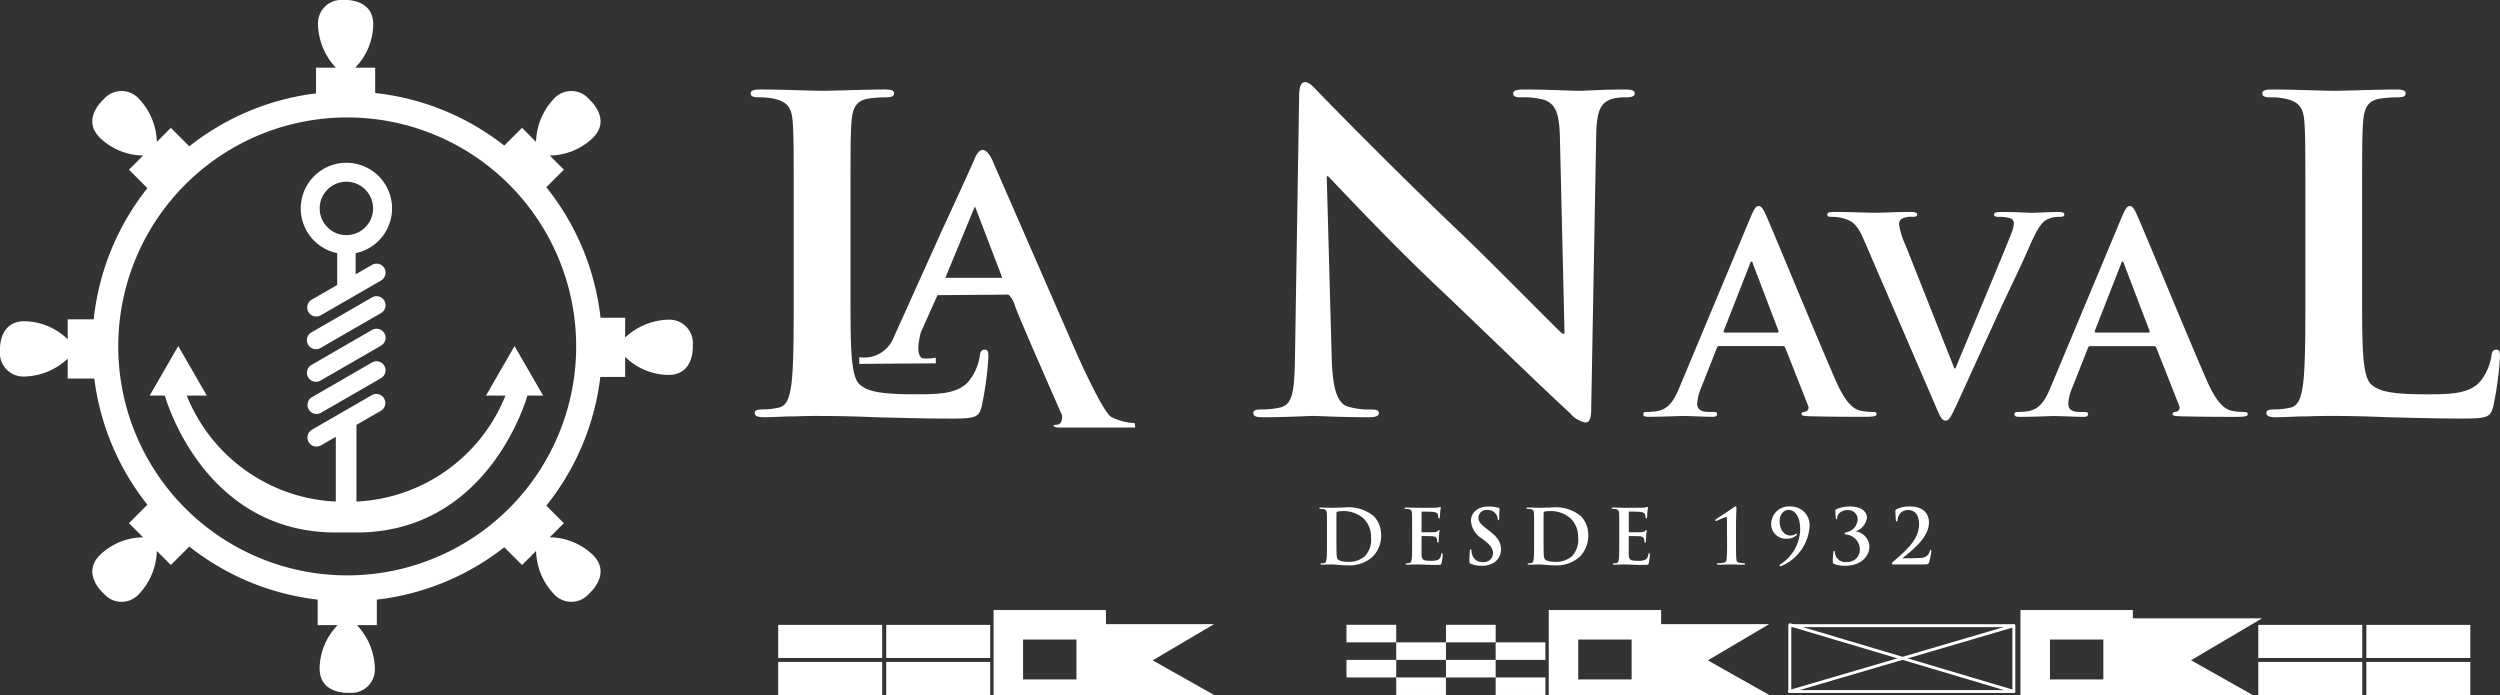 <svg xmlns="http://www.w3.org/2000/svg" xmlns:xlink="http://www.w3.org/1999/xlink" width="217.893" height="60.599" viewBox="0 0 217.893 60.599">
  <rect x="0" y="0" width="217.893" height="60.599" fill="#333333" stroke="none"/>
  <defs>
    <clipPath id="clip-path">
      <rect id="Rectángulo_424" data-name="Rectángulo 424" width="217.893" height="60.599" fill="none"/>
    </clipPath>
  </defs>
  <g id="Grupo_116" data-name="Grupo 116" transform="translate(0 -0.001)">
    <g id="Grupo_115" data-name="Grupo 115" transform="translate(0 0.001)" clip-path="url(#clip-path)">
      <path id="Trazado_79" data-name="Trazado 79" d="M58.256,27.865a5.7,5.7,0,0,0-3.771,1.556V27.692H52.34a22.112,22.112,0,0,0-4.724-11.373l1.529-1.529-1.234-1.234A5.492,5.492,0,0,0,51.689,12c1.641-1.641-.329-3.334-.329-3.334A2.041,2.041,0,0,0,48.285,8.6a5.7,5.7,0,0,0-1.566,3.767L45.5,11.143,43.95,12.69A22.109,22.109,0,0,0,32.7,8.108V5.9H30.957A5.492,5.492,0,0,0,32.529,2.13C32.529-.191,29.939,0,29.939,0A2.041,2.041,0,0,0,27.716,2.13,5.7,5.7,0,0,0,29.272,5.9H27.544V8.14A22.111,22.111,0,0,0,16.5,12.752l-1.609-1.609-1.222,1.222A5.7,5.7,0,0,0,12.1,8.6a2.041,2.041,0,0,0-3.074.069S7.055,10.361,8.7,12a5.492,5.492,0,0,0,3.778,1.555L11.24,14.79,12.847,16.4A22.111,22.111,0,0,0,8.168,27.832H5.9v1.744A5.492,5.492,0,0,0,2.129,28C-.192,28,0,30.595,0,30.595a2.041,2.041,0,0,0,2.125,2.223A5.7,5.7,0,0,0,5.9,31.262V32.99H8.218a22.112,22.112,0,0,0,4.628,11L11.24,45.6l1.233,1.233A5.492,5.492,0,0,0,8.7,48.385c-1.641,1.641.329,3.334.329,3.334a2.041,2.041,0,0,0,3.074.069,5.7,5.7,0,0,0,1.566-3.767l1.222,1.222L16.5,47.635a22.11,22.11,0,0,0,11.186,4.627v2.224h1.744a5.492,5.492,0,0,0-1.572,3.771c0,2.321,2.59,2.125,2.59,2.125a2.041,2.041,0,0,0,2.223-2.125,5.7,5.7,0,0,0-1.556-3.771h1.729V52.263A22.109,22.109,0,0,0,43.95,47.7L45.5,49.245l1.222-1.222a5.7,5.7,0,0,0,1.566,3.767,2.041,2.041,0,0,0,3.074-.069s1.97-1.693.329-3.334a5.492,5.492,0,0,0-3.778-1.555L49.145,45.6l-1.529-1.529a22.112,22.112,0,0,0,4.707-11.218h2.163V31.106a5.492,5.492,0,0,0,3.771,1.572c2.321,0,2.125-2.59,2.125-2.59a2.041,2.041,0,0,0-2.125-2.223M30.262,50.149A19.956,19.956,0,1,1,50.218,30.194,19.956,19.956,0,0,1,30.262,50.149" transform="translate(0 -0.001)" fill="#fff"/>
      <path id="Trazado_80" data-name="Trazado 80" d="M512.891,283.762v2.773l-2.217,1.28a.787.787,0,1,0,.788,1.364l5.252-3.032a.787.787,0,1,0-.787-1.364l-1.429.825v-1.846a3.979,3.979,0,1,0-1.606,0m.8-6.225a2.327,2.327,0,1,1-2.327,2.327,2.327,2.327,0,0,1,2.327-2.327" transform="translate(-483.503 -261.699)" fill="#fff"/>
      <path id="Trazado_81" data-name="Trazado 81" d="M526.349,612.409l-5.252,3.032a.788.788,0,0,0,.787,1.364l5.252-3.032a.787.787,0,1,0-.787-1.364" transform="translate(-493.927 -580.816)" fill="#fff"/>
      <path id="Trazado_82" data-name="Trazado 82" d="M527.424,557.546h0a.787.787,0,0,0-1.076-.288L521.1,560.29a.788.788,0,1,0,.787,1.364l5.252-3.032a.787.787,0,0,0,.288-1.076" transform="translate(-493.926 -528.5)" fill="#fff"/>
      <path id="Trazado_83" data-name="Trazado 83" d="M527.424,502.392a.787.787,0,0,0-1.076-.288l-5.252,3.032a.788.788,0,1,0,.787,1.364l5.252-3.032a.787.787,0,0,0,.288-1.076" transform="translate(-493.926 -476.183)" fill="#fff"/>
      <path id="Trazado_84" data-name="Trazado 84" d="M284.73,590.876a14.721,14.721,0,0,1-12.989,9.237v-6.682l2.145-1.238a.788.788,0,0,0-.788-1.364l-5.252,3.032a.788.788,0,0,0,.788,1.364l1.308-.755v5.643a14.721,14.721,0,0,1-12.989-9.237H258.7l-2.49-4.313-2.49,4.313h1.324s3.239,11.933,14.895,11.933h1.8c11.656,0,14.9-11.933,14.9-11.933h1.373l-2.49-4.313-2.49,4.313Z" transform="translate(-240.675 -556.399)" fill="#fff"/>
      <path id="Trazado_85" data-name="Trazado 85" d="M1278.439,180.176c1.621,0,3.044.038,4.823.113,1.779.038,3.835.113,6.682.113,2.056,0,2.254-.188,2.491-1.02a28.576,28.576,0,0,0,.593-4.346c0-.453-.04-.642-.316-.642-.316,0-.4.226-.435.567a4.634,4.634,0,0,1-1.028,2.267c-.988,1.02-2.53,1.058-4.626,1.058-3.084,0-4.112-.264-4.784-.831-.83-.68-.83-3.288-.83-8.125v-6.651c0-5.744,0-6.8.079-8.011.079-1.322.4-1.965,1.463-2.153a11,11,0,0,1,1.542-.114c.475,0,.712-.076.712-.341s-.277-.34-.83-.34c-1.542,0-4.428.113-5.377.113-1.068,0-3.558-.113-5.417-.113-.593,0-.87.076-.87.34s.238.341.672.341a6.13,6.13,0,0,1,1.3.114c1.3.264,1.621.869,1.7,2.153.079,1.21.079,2.268.079,8.011v6.651c0,3.477,0,6.462-.2,8.049-.158,1.1-.356,1.927-1.147,2.078a6.733,6.733,0,0,1-1.423.151c-.475,0-.632.113-.632.3,0,.264.277.377.79.377.791,0,1.819-.075,2.728-.075.949-.038,1.819-.038,2.254-.038" transform="translate(-1206.883 -143.92)" fill="#fff"/>
      <path id="Trazado_86" data-name="Trazado 86" d="M2135.021,168.063c0-.227-.238-.3-.672-.3a6.565,6.565,0,0,1-2.056-.264c-.791-.265-1.3-1.247-1.384-4.195l-.435-15.871h.118c.712.718,5.1,5.442,9.41,9.523,4.112,3.892,9.173,8.842,11.664,11.11a2.4,2.4,0,0,0,1.344.831c.356,0,.514-.341.514-1.172l.435-23.844c.04-2.116.356-2.909,1.463-3.212a4.486,4.486,0,0,1,1.186-.114q.711,0,.712-.341c0-.3-.4-.34-.91-.34-1.937,0-3.439.113-3.874.113-.83,0-2.728-.113-4.784-.113-.593,0-1.028.038-1.028.34,0,.227.158.341.633.341a6.746,6.746,0,0,1,2.1.226c.948.379,1.3,1.1,1.344,3.4l.4,16.967h-.2c-.672-.6-6.01-6.046-8.7-8.616-5.772-5.479-11.782-11.639-12.257-12.129-.672-.681-1.027-1.172-1.462-1.172-.4,0-.514.529-.514,1.284l-.356,22.371c-.039,3.287-.2,4.383-1.226,4.685a7.32,7.32,0,0,1-1.779.189c-.4,0-.633.075-.633.3,0,.339.356.377.869.377,2.056,0,3.914-.113,4.27-.113.751,0,2.333.113,4.9.113.553,0,.909-.075.909-.377" transform="translate(-2014.84 -132.071)" fill="#fff"/>
      <path id="Trazado_87" data-name="Trazado 87" d="M2785.656,367.522c1.285,0,2.644-.071,2.915-.071.766,0,1.829.071,2.619.071.273,0,.421-.047.421-.236,0-.142-.074-.189-.371-.189h-.37c-.766,0-.989-.307-.989-.732a4.4,4.4,0,0,1,.371-1.44l1.334-3.378c.05-.141.1-.188.222-.188h5.51a.238.238,0,0,1,.246.165l1.977,5.007a.381.381,0,0,1-.223.544c-.247.023-.346.07-.346.212,0,.166.3.166.742.189,1.976.047,3.78.047,4.669.047.914,0,1.136-.047,1.136-.236,0-.165-.123-.189-.321-.189a5.661,5.661,0,0,1-1.038-.094c-.519-.119-1.236-.449-2.175-2.574-1.581-3.589-5.534-13.224-6.127-14.523-.247-.543-.4-.756-.617-.756-.247,0-.4.26-.692.945l-6.2,14.83c-.494,1.181-.964,1.983-2.1,2.126-.2.024-.544.047-.766.047-.2,0-.3.047-.3.189,0,.189.148.236.469.236m6.548-7.509,2.273-5.809c.025-.094.074-.212.149-.212s.1.118.123.212l2.224,5.833c.025.071,0,.142-.124.142H2792.3c-.1,0-.124-.071-.1-.166" transform="translate(-2641.959 -331.195)" fill="#fff"/>
      <path id="Trazado_88" data-name="Trazado 88" d="M3097.316,359.69a4,4,0,0,1,.964.094c.889.236,1.31.5,1.877,1.795l6.227,14.429c.469,1.109.618,1.44.938,1.44.347,0,.5-.378,1.138-1.747.543-1.181,1.705-3.755,3.286-7.2,1.334-2.905,2-4.18,2.965-6.4.667-1.512,1.037-1.913,1.358-2.126a2.227,2.227,0,0,1,1.21-.283c.247,0,.4-.048.4-.213s-.2-.212-.519-.212c-.742,0-1.9.07-2.323.07-.321,0-1.359-.07-2.595-.07-.469,0-.691.047-.691.236,0,.165.2.189.42.189a3.433,3.433,0,0,1,.988.118.452.452,0,0,1,.321.448,2.78,2.78,0,0,1-.222.874c-.593,1.559-3.8,9.163-4.867,11.76h-.1l-4.249-10.721a6.8,6.8,0,0,1-.568-1.818.556.556,0,0,1,.247-.5,1.845,1.845,0,0,1,.964-.165c.222,0,.37-.048.37-.213s-.271-.212-.568-.212c-1.234,0-2.421.07-3.039.07-.865,0-2.272-.07-3.583-.07-.371,0-.642.023-.642.212,0,.142.074.213.3.213" transform="translate(-2937.757 -340.79)" fill="#fff"/>
      <path id="Trazado_89" data-name="Trazado 89" d="M3434.146,367.1a5.661,5.661,0,0,1-1.037-.094c-.519-.118-1.235-.449-2.174-2.574-1.581-3.589-5.535-13.224-6.127-14.523-.247-.543-.4-.756-.618-.756-.247,0-.395.26-.692.945l-6.2,14.83c-.494,1.181-.964,1.983-2.1,2.126-.2.024-.544.047-.766.047-.2,0-.3.047-.3.189,0,.189.148.236.469.236,1.285,0,2.644-.071,2.916-.071.765,0,1.828.071,2.619.071.272,0,.42-.047.42-.236,0-.142-.074-.189-.371-.189h-.371c-.766,0-.988-.307-.988-.732a4.412,4.412,0,0,1,.371-1.44l1.334-3.378c.05-.141.1-.188.222-.188h5.51a.237.237,0,0,1,.246.165l1.977,5.007a.381.381,0,0,1-.222.544c-.247.023-.346.07-.346.212,0,.166.3.166.742.189,1.976.047,3.78.047,4.67.047.913,0,1.136-.047,1.136-.236,0-.165-.124-.189-.322-.189m-8.351-6.919h-4.546c-.1,0-.124-.071-.1-.166l2.273-5.809c.025-.094.074-.212.148-.212s.1.118.123.212l2.224,5.833c.025.071,0,.142-.124.142" transform="translate(-3238.562 -331.195)" fill="#fff"/>
      <path id="Trazado_90" data-name="Trazado 90" d="M3854.664,174.395c-.316,0-.395.226-.434.567a4.639,4.639,0,0,1-1.029,2.267c-.988,1.02-2.53,1.058-4.625,1.058-3.084,0-4.112-.264-4.784-.831-.831-.68-.831-3.288-.831-8.125v-6.651c0-5.744,0-6.8.079-8.011.079-1.322.4-1.965,1.463-2.153a11.006,11.006,0,0,1,1.542-.114c.475,0,.712-.076.712-.341s-.277-.34-.83-.34c-1.542,0-4.428.113-5.377.113-1.068,0-3.558-.113-5.417-.113-.593,0-.87.076-.87.34s.237.341.672.341a6.132,6.132,0,0,1,1.305.114c1.3.264,1.621.869,1.7,2.153.078,1.21.078,2.268.078,8.011v6.651c0,3.477,0,6.462-.2,8.049-.158,1.1-.356,1.927-1.146,2.078a6.737,6.737,0,0,1-1.423.151c-.475,0-.633.113-.633.3,0,.264.277.377.79.377.79,0,1.819-.075,2.728-.075.949-.038,1.819-.038,2.254-.038,1.621,0,3.044.038,4.823.113,1.779.038,3.835.113,6.682.113,2.057,0,2.253-.188,2.491-1.02a28.551,28.551,0,0,0,.593-4.346c0-.453-.039-.642-.316-.642" transform="translate(-3637.087 -143.92)" fill="#fff"/>
      <path id="Trazado_91" data-name="Trazado 91" d="M1473.905,277.275s.1.828-.487.828,0,.243,0,.243h6.867l-.049-.39a4.982,4.982,0,0,1-2.045-.536c-.78-.487-3.02-5.552-3.02-5.552l-7.207-16.51s-.861-2.438-1.7-.389c-.341.828-2.776,6.087-2.776,6.087l-4.286,9.5a2.748,2.748,0,0,1-2.971,1.656v.584l6.672-.049v-.487s-1.169.195-1.314-.049-.39-.535,0-2.143l1.461-3.263,6.185-.048a2.059,2.059,0,0,1,.536.876c.049.39,4.139,9.643,4.139,9.643m-10.178-11.98,2.581-6.234,2.386,6.234Z" transform="translate(-1381.341 -241.081)" fill="#fff"/>
      <path id="Trazado_92" data-name="Trazado 92" d="M2241.467,862.647a2.351,2.351,0,0,0-.639-1.672,3.481,3.481,0,0,0-2.641-.751c-.395,0-.81.02-1.014.02-.185,0-.6-.02-.948-.02-.1,0-.145.013-.145.06s.04.059.112.059a1.328,1.328,0,0,1,.257.02c.217.046.27.152.283.375s.013.4.013,1.4v1.159c0,.606,0,1.126-.033,1.4-.027.191-.06.336-.191.362a1.1,1.1,0,0,1-.237.026c-.079,0-.105.02-.105.052s.046.066.132.066c.132,0,.3-.013.455-.013s.3-.007.375-.007c.165,0,.4.02.645.039s.521.04.757.04a3,3,0,0,0,2.206-.777,2.616,2.616,0,0,0,.718-1.838m-1.436,1.831a2.116,2.116,0,0,1-1.514.474c-.521,0-.777-.138-.863-.263a1.425,1.425,0,0,1-.072-.5c-.007-.125-.013-.632-.013-1.33v-.83c0-.52,0-1.093.006-1.317a.12.12,0,0,1,.079-.132,1.786,1.786,0,0,1,.428-.046,2.613,2.613,0,0,1,1.871.659,2.24,2.24,0,0,1,.632,1.647,2.079,2.079,0,0,1-.553,1.64" transform="translate(-2121.09 -815.987)" fill="#fff"/>
      <path id="Trazado_93" data-name="Trazado 93" d="M2380.979,863.727c-.026.191-.059.336-.19.362a1.1,1.1,0,0,1-.237.026c-.079,0-.105.02-.105.053s.046.066.132.066c.131,0,.3-.013.455-.013s.3-.007.375-.007c.2,0,.4.007.685.02s.645.019,1.139.019c.25,0,.309,0,.355-.171a5.1,5.1,0,0,0,.085-.731c0-.065,0-.119-.052-.119s-.059.026-.073.1c-.046.27-.125.408-.3.487a1.664,1.664,0,0,1-.619.079c-.672,0-.777-.1-.791-.553-.006-.191,0-.8,0-1.021v-.52c0-.04.007-.065.04-.065.158,0,.81.006.935.019.244.026.336.125.369.257a1.651,1.651,0,0,1,.026.237.053.053,0,0,0,.059.06c.06,0,.06-.073.06-.125s.02-.309.026-.441c.026-.336.052-.442.052-.481s-.02-.053-.046-.053-.06.033-.105.086a.458.458,0,0,1-.316.1c-.151.013-.909.013-1.054.013-.039,0-.046-.026-.046-.072v-1.666c0-.046.013-.066.046-.066.132,0,.824.013.936.027.329.039.4.118.441.237a.7.7,0,0,1,.039.237c0,.059.013.092.06.092s.059-.04.066-.073c.013-.079.026-.369.033-.434a4.252,4.252,0,0,1,.052-.428c0-.033-.006-.06-.039-.06a.612.612,0,0,0-.1.026,2.813,2.813,0,0,1-.283.04c-.125.006-1.436.006-1.646.006-.092,0-.244-.006-.415-.013s-.355-.007-.533-.007c-.1,0-.145.013-.145.059s.04.059.112.059a1.346,1.346,0,0,1,.257.02c.217.046.27.152.283.375s.014.4.014,1.4v1.159c0,.606,0,1.126-.033,1.4" transform="translate(-2257.938 -815.019)" fill="#fff"/>
      <path id="Trazado_94" data-name="Trazado 94" d="M2491.586,863.287a.908.908,0,0,1-.941-.665,1.4,1.4,0,0,1-.059-.336c0-.053-.006-.113-.066-.113s-.073.073-.079.172-.033.5-.033.863c0,.145.02.177.125.224a2.276,2.276,0,0,0,.961.172,1.9,1.9,0,0,0,1.047-.27,1.327,1.327,0,0,0,.619-1.145c0-.626-.283-1.08-1.08-1.679l-.184-.138c-.547-.415-.7-.646-.7-.948a.693.693,0,0,1,.784-.678.832.832,0,0,1,.718.323.8.8,0,0,1,.171.434c0,.079.02.119.066.119s.072-.052.072-.2c0-.513.026-.7.026-.79,0-.046-.033-.066-.092-.079a3.193,3.193,0,0,0-.876-.111c-.916,0-1.521.52-1.521,1.244a1.956,1.956,0,0,0,.975,1.561l.3.237c.546.428.646.731.646,1.054a.8.8,0,0,1-.883.751" transform="translate(-2362.339 -814.296)" fill="#fff"/>
      <path id="Trazado_95" data-name="Trazado 95" d="M2592.531,862.647a2.353,2.353,0,0,0-.639-1.672,3.483,3.483,0,0,0-2.641-.751c-.4,0-.81.02-1.014.02-.185,0-.6-.02-.949-.02-.1,0-.145.013-.145.06s.04.059.112.059a1.329,1.329,0,0,1,.257.02c.217.046.27.152.283.375s.013.4.013,1.4v1.159c0,.606,0,1.126-.033,1.4-.026.191-.059.336-.191.362a1.1,1.1,0,0,1-.237.026c-.079,0-.105.02-.105.052s.046.066.132.066c.132,0,.3-.013.455-.013s.3-.007.375-.007c.165,0,.4.02.645.039s.52.04.758.04a3,3,0,0,0,2.206-.777,2.617,2.617,0,0,0,.718-1.838m-1.436,1.831a2.115,2.115,0,0,1-1.514.474c-.521,0-.777-.138-.863-.263a1.442,1.442,0,0,1-.072-.5c-.006-.125-.013-.632-.013-1.33v-.83c0-.52,0-1.093.007-1.317a.12.12,0,0,1,.078-.132,1.789,1.789,0,0,1,.428-.046,2.612,2.612,0,0,1,1.87.659,2.24,2.24,0,0,1,.632,1.647,2.08,2.08,0,0,1-.553,1.64" transform="translate(-2454.101 -815.987)" fill="#fff"/>
      <path id="Trazado_96" data-name="Trazado 96" d="M2732.1,859.262c-.164,0-.355-.007-.533-.007-.1,0-.145.013-.145.06s.04.059.112.059a1.352,1.352,0,0,1,.257.02c.217.046.269.152.283.375s.012.4.012,1.4v1.159c0,.606,0,1.126-.033,1.4-.025.191-.059.336-.19.362a1.09,1.09,0,0,1-.237.026c-.079,0-.1.02-.1.052s.046.066.132.066c.131,0,.3-.013.454-.013s.3-.007.375-.007c.2,0,.4.007.685.02s.646.019,1.139.019c.25,0,.309,0,.355-.171a5.139,5.139,0,0,0,.086-.731c0-.065,0-.119-.053-.119s-.06.026-.073.1c-.046.27-.125.407-.3.487a1.668,1.668,0,0,1-.619.079c-.673,0-.778-.1-.791-.553-.006-.191,0-.8,0-1.021v-.52c0-.04.007-.065.039-.065.158,0,.81.006.935.019.244.026.336.126.369.257a1.683,1.683,0,0,1,.026.237.052.052,0,0,0,.059.06c.06,0,.06-.073.06-.125s.02-.309.026-.441c.027-.336.052-.442.052-.481s-.02-.053-.046-.053-.059.033-.1.086-.158.086-.317.1-.908.013-1.053.013c-.04,0-.046-.026-.046-.072V859.67c0-.046.013-.066.046-.066.131,0,.823.013.935.027.329.039.395.118.441.237a.7.7,0,0,1,.039.237c0,.059.013.092.059.092s.059-.04.066-.073c.013-.079.026-.369.033-.434a4.223,4.223,0,0,1,.052-.428c0-.033-.007-.06-.039-.06a.6.6,0,0,0-.105.026,2.77,2.77,0,0,1-.284.04c-.125.006-1.435.006-1.646.006-.092,0-.243-.006-.415-.013" transform="translate(-2590.958 -815.018)" fill="#fff"/>
      <path id="Trazado_97" data-name="Trazado 97" d="M2908.041,863.341a4.1,4.1,0,0,1-.527.046c-.026,0-.053.02-.053.066s.04.059.112.059c.421,0,.974-.02,1.126-.02.178,0,.6.02,1.1.02.073,0,.106-.013.106-.059a.061.061,0,0,0-.059-.066,4.054,4.054,0,0,1-.434-.039c-.211-.046-.245-.145-.264-.356-.027-.29-.027-.849-.027-1.482v-1.218c0-1.007.039-1.659.039-1.712s-.019-.138-.078-.138a.38.38,0,0,0-.171.085c-.231.171-1.5,1-1.521,1.014a.119.119,0,0,0-.065.092.074.074,0,0,0,.052.073.3.3,0,0,0,.093-.027,4.831,4.831,0,0,1,.764-.316c.1,0,.1.079.1.237v.863l.007,1.047c.006.633-.007,1.192-.034,1.482-.019.21-.052.3-.263.349" transform="translate(-2757.815 -814.297)" fill="#fff"/>
      <path id="Trazado_98" data-name="Trazado 98" d="M3005.229,860.232a1.63,1.63,0,0,0-1.66-1.791,1.541,1.541,0,0,0-1.685,1.534,1.268,1.268,0,0,0,1.343,1.271,1.218,1.218,0,0,0,.87-.3.148.148,0,0,0,.032-.072.058.058,0,0,0-.053-.06c-.025,0-.059.033-.132.073a1.03,1.03,0,0,1-.447.079c-.224,0-.876-.237-.876-1.245,0-.56.317-.981.79-.981.508,0,1,.514,1,1.679a3.683,3.683,0,0,1-1.713,3.049c-.033.026-.079.065-.079.111a.071.071,0,0,0,.06.067.21.21,0,0,0,.119-.027,4.048,4.048,0,0,0,2.43-3.384" transform="translate(-2847.513 -814.296)" fill="#fff"/>
      <path id="Trazado_99" data-name="Trazado 99" d="M3107.6,863.281a.9.9,0,0,1-.988-.876c0-.053-.021-.092-.06-.092s-.06.046-.073.125a6.249,6.249,0,0,0-.046.823.175.175,0,0,0,.112.185,2.428,2.428,0,0,0,.994.158c1.284,0,2.082-.771,2.082-1.692a1.391,1.391,0,0,0-1.172-1.3V860.6a1.489,1.489,0,0,0,.961-1.186c0-.309-.231-.974-1.5-.974a2.848,2.848,0,0,0-1.165.237c-.086.039-.092.065-.092.124a6.4,6.4,0,0,0,.046.659c.006.072.025.092.052.092s.059-.02.059-.1c0-.388.4-.7.916-.7a.824.824,0,0,1,.875.81,1.221,1.221,0,0,1-1.02,1.132c-.073.013-.119.046-.119.092s.039.079.21.112a1.3,1.3,0,0,1,1.112,1.251,1.071,1.071,0,0,1-1.191,1.126" transform="translate(-2946.688 -814.296)" fill="#fff"/>
      <path id="Trazado_100" data-name="Trazado 100" d="M3206.622,863.228c-.066.059-.132.119-.132.171a.094.094,0,0,0,.093.092h2.582c.415,0,.521-.02.573-.2a7.539,7.539,0,0,0,.191-.942c0-.065-.007-.125-.053-.125s-.059.026-.078.106a.773.773,0,0,1-.751.585c-.244.033-1.021.04-1.133.04h-.448c-.033,0-.046-.019-.012-.046.849-.678,2.265-1.791,2.265-3.069,0-.771-.494-1.4-1.653-1.4a2.49,2.49,0,0,0-1.192.25c-.073.046-.079.072-.079.132,0,.191.032.737.039.8.007.079.027.125.06.125.066,0,.086-.06.086-.125a1.063,1.063,0,0,1,.276-.633.934.934,0,0,1,.7-.237c.33,0,.9.211.9,1.252,0,1.39-1.311,2.417-2.233,3.227" transform="translate(-3041.597 -814.296)" fill="#fff"/>
      <rect id="Rectángulo_405" data-name="Rectángulo 405" width="9.061" height="2.884" transform="translate(67.826 54.463)" fill="#fff"/>
      <rect id="Rectángulo_406" data-name="Rectángulo 406" width="9.062" height="2.884" transform="translate(77.242 57.69)" fill="#fff"/>
      <rect id="Rectángulo_407" data-name="Rectángulo 407" width="9.062" height="2.883" transform="translate(77.242 54.464)" fill="#fff"/>
      <rect id="Rectángulo_408" data-name="Rectángulo 408" width="9.062" height="2.884" transform="translate(67.825 57.69)" fill="#fff"/>
      <rect id="Rectángulo_409" data-name="Rectángulo 409" width="4.333" height="1.529" transform="translate(117.357 54.455)" fill="#fff"/>
      <rect id="Rectángulo_410" data-name="Rectángulo 410" width="4.334" height="1.529" transform="translate(126.025 54.456)" fill="#fff"/>
      <rect id="Rectángulo_411" data-name="Rectángulo 411" width="4.334" height="1.529" transform="translate(121.691 55.985)" fill="#fff"/>
      <rect id="Rectángulo_412" data-name="Rectángulo 412" width="4.332" height="1.53" transform="translate(130.358 55.985)" fill="#fff"/>
      <rect id="Rectángulo_413" data-name="Rectángulo 413" width="4.333" height="1.529" transform="translate(126.025 57.514)" fill="#fff"/>
      <rect id="Rectángulo_414" data-name="Rectángulo 414" width="4.332" height="1.529" transform="translate(121.692 59.044)" fill="#fff"/>
      <rect id="Rectángulo_415" data-name="Rectángulo 415" width="4.333" height="1.529" transform="translate(117.358 57.514)" fill="#fff"/>
      <rect id="Rectángulo_416" data-name="Rectángulo 416" width="4.333" height="1.529" transform="translate(130.358 59.044)" fill="#fff"/>
      <path id="Trazado_101" data-name="Trazado 101" d="M3030.654,1063.905l.525-.154,1.422-.417,2.1-.617,2.573-.755,2.809-.824,2.835-.832,2.653-.778,2.234-.656,1.606-.471c.255-.075.51-.146.764-.224l.032-.009a.129.129,0,0,0-.069-.248l-.525.154-1.422.417-2.1.617-2.573.755-2.809.824-2.836.832-2.652.778-2.234.655-1.607.471c-.254.075-.51.146-.763.224l-.032.01a.129.129,0,0,0,.068.248" transform="translate(-2874.653 -1003.511)" fill="#fff"/>
      <path id="Trazado_102" data-name="Trazado 102" d="M3050.618,1063.636h-18.734c-.252,0-.508-.014-.76,0h-.033l.129.128v-5.738l-.129.128h18.734c.251,0,.508.015.759,0h.033l-.128-.128v5.738a.129.129,0,0,0,.257,0v-5.738a.131.131,0,0,0-.129-.129h-18.734c-.253,0-.507,0-.76,0h-.033a.131.131,0,0,0-.129.129v5.738a.13.13,0,0,0,.129.129h18.734c.253,0,.506,0,.759,0h.033a.129.129,0,0,0,0-.257" transform="translate(-2875.096 -1003.493)" fill="#fff"/>
      <path id="Trazado_103" data-name="Trazado 103" d="M3050.729,1062.225l-.523-.156-1.423-.424-2.1-.627-2.566-.764-2.8-.834-2.837-.845-2.636-.785-2.236-.666-1.608-.479c-.253-.075-.505-.156-.76-.227l-.032-.009a.129.129,0,0,0-.068.248l.523.156,1.422.424,2.1.626,2.567.764,2.8.834,2.837.845,2.637.785,2.236.666,1.607.479c.253.076.506.156.761.226l.032.01a.129.129,0,0,0,.068-.248" transform="translate(-2875.173 -1002.079)" fill="#fff"/>
      <path id="Trazado_104" data-name="Trazado 104" d="M1849.441,1057.752h10.709l-5.354,3.159,5.354,3.02h-10.709Z" transform="translate(-1754.334 -1003.357)" fill="#fff"/>
      <rect id="Rectángulo_417" data-name="Rectángulo 417" width="7.224" height="6.049" transform="translate(87.883 54.455)" fill="none" stroke="#fff" stroke-width="2.571"/>
      <path id="Trazado_105" data-name="Trazado 105" d="M2790.378,1057.752h10.709l-5.354,3.159,5.354,3.02h-10.709Z" transform="translate(-2646.884 -1003.357)" fill="#fff"/>
      <rect id="Rectángulo_418" data-name="Rectángulo 418" width="7.224" height="6.049" transform="translate(136.27 54.455)" fill="none" stroke="#fff" stroke-width="2.571"/>
      <path id="Trazado_106" data-name="Trazado 106" d="M3589.864,1057.752h10.709l-5.354,3.159,5.354,3.02h-10.709Z" transform="translate(-3405.256 -1003.357)" fill="#fff"/>
      <path id="Trazado_107" data-name="Trazado 107" d="M3589.864,1057.752h10.709l-5.354,3.159,5.354,3.02h-10.709Z" transform="translate(-3405.256 -1003.357)" fill="none" stroke="#fff" stroke-miterlimit="10" stroke-width="1"/>
      <rect id="Rectángulo_419" data-name="Rectángulo 419" width="7.224" height="6.049" transform="translate(177.384 54.455)" fill="none" stroke="#fff" stroke-width="2.571"/>
      <rect id="Rectángulo_420" data-name="Rectángulo 420" width="9.061" height="2.884" transform="translate(196.826 54.463)" fill="#fff"/>
      <rect id="Rectángulo_421" data-name="Rectángulo 421" width="9.062" height="2.884" transform="translate(206.243 57.69)" fill="#fff"/>
      <rect id="Rectángulo_422" data-name="Rectángulo 422" width="9.062" height="2.883" transform="translate(206.243 54.464)" fill="#fff"/>
      <rect id="Rectángulo_423" data-name="Rectángulo 423" width="9.062" height="2.884" transform="translate(196.826 57.69)" fill="#fff"/>
    </g>
  </g>
</svg>
